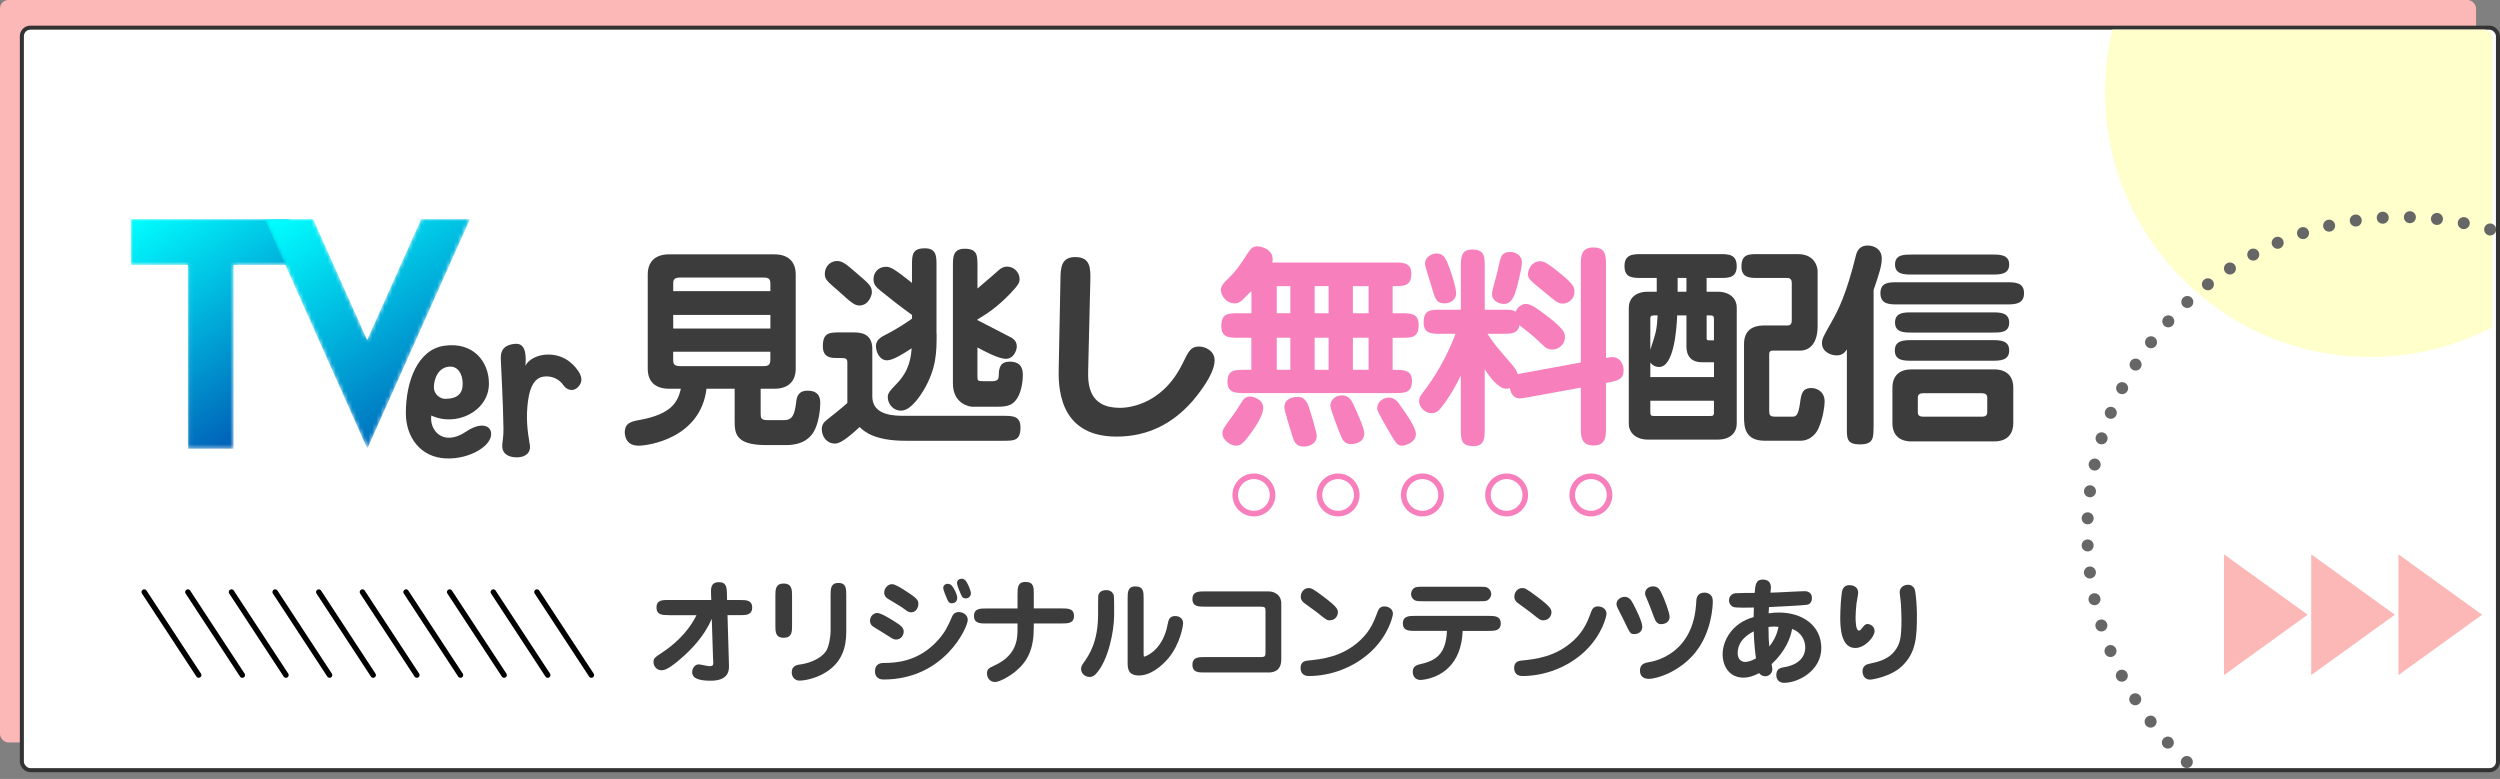 <?xml version="1.0" encoding="UTF-8"?><svg id="a" xmlns="http://www.w3.org/2000/svg" xmlns:xlink="http://www.w3.org/1999/xlink" viewBox="0 0 616.18 191.98"><rect x="0" y="0" width="616.18" height="191.98" fill="#808080" stroke="none"/><defs><style>.t{fill:#ffc;}.u{mask:url(#f);}.v{mask:url(#l);}.w,.x{fill:#3c3c3c;}.y{stroke:#000;stroke-width:1.34px;}.y,.z{stroke-linecap:round;}.y,.z,.aa{fill:none;}.y,.aa,.ab{stroke-miterlimit:10;}.ac{fill:url(#i);}.ac,.ad,.x,.ae{fill-rule:evenodd;}.z{stroke:#666;stroke-dasharray:0 6.69;stroke-linejoin:round;stroke-width:2.96px;}.aa{stroke:#f77fbb;stroke-width:1.38px;}.ad,.ab{fill:#fff;}.ae{fill:url(#o);}.ab{stroke:#333;}.af{fill:#fcb8b6;}.ag{fill:#f77fbb;}</style><mask id="f" x="32.26" y="53.99" width="39.37" height="56.6" maskUnits="userSpaceOnUse"><g id="g"><polygon id="h" class="ad" points="71.63 53.99 32.26 53.99 32.26 65.3 46.31 65.3 46.31 110.59 57.58 110.59 57.58 65.3 71.63 65.3 71.63 53.99"/></g></mask><linearGradient id="i" x1="-470.3" y1="489.99" x2="-468.47" y2="490.81" gradientTransform="translate(-11599.86 16114.46) rotate(90) scale(34.17 -23.77)" gradientUnits="userSpaceOnUse"><stop offset="0" stop-color="aqua"/><stop offset="1" stop-color="#005ab4"/></linearGradient><mask id="l" x="65.28" y="53.99" width="50.57" height="56.6" maskUnits="userSpaceOnUse"><g id="m"><polygon id="n" class="ad" points="115.85 53.99 103.82 53.99 90.49 83.8 77.17 53.99 65.28 53.99 90.53 110.59 115.85 53.99 115.85 53.99"/></g></mask><linearGradient id="o" x1="-470.33" y1="485.68" x2="-468.5" y2="486.73" gradientTransform="translate(-14743.7 16114.46) rotate(90) scale(34.17 -30.53)" xlink:href="#i"/></defs><rect class="af" width="610.29" height="183" rx="2.09" ry="2.09"/><rect class="ab" x="5.39" y="6.82" width="610.29" height="183" rx="2.09" ry="2.09"/><line class="y" x1="35.55" y1="145.92" x2="48.97" y2="166.39"/><line class="y" x1="46.31" y1="145.92" x2="59.72" y2="166.39"/><line class="y" x1="57.06" y1="145.92" x2="70.48" y2="166.39"/><line class="y" x1="67.82" y1="145.92" x2="81.23" y2="166.39"/><line class="y" x1="78.57" y1="145.92" x2="91.98" y2="166.39"/><line class="y" x1="89.33" y1="145.92" x2="102.74" y2="166.39"/><line class="y" x1="100.08" y1="145.92" x2="113.49" y2="166.39"/><line class="y" x1="110.83" y1="145.92" x2="124.25" y2="166.39"/><line class="y" x1="121.59" y1="145.92" x2="135" y2="166.39"/><line class="y" x1="132.34" y1="145.92" x2="145.76" y2="166.39"/><polygon class="af" points="611.77 151.51 591.15 166.39 591.15 136.63 611.77 151.51"/><polygon class="af" points="590.27 151.51 569.65 166.39 569.65 136.63 590.27 151.51"/><polygon class="af" points="568.77 151.51 548.15 166.39 548.15 136.63 568.77 151.51"/><path class="w" d="M187.49,102.01c0,.9,0,1.54,1.64,1.54h4.08c2.17,0,2.65-1.43,3.02-4.4.11-1.06.37-2.86,2.81-2.86,3.13,0,3.13,2.23,3.13,3.18,0,1.38-.37,4.93-1.64,7-.64,1.01-2.17,3.23-6.84,3.23h-4.88c-7.74,0-7.74-3.07-7.74-6.15v-7.74h-6.94c-1.48,12.24-14.36,14.04-16.75,14.04-3.39,0-3.39-2.97-3.39-3.29,0-2.38,1.7-2.7,3.76-3.07,7.63-1.43,9.27-4.24,10.07-7.68h-2.92c-3.34,0-5.25-1.7-5.25-4.93v-23.26c0-2.81,1.54-4.93,5.25-4.93h25.97c3.34,0,5.25,1.75,5.25,4.93v23.26c0,2.81-1.54,4.93-5.25,4.93h-3.39v6.2ZM189.88,71.75v-1.7c0-1.22-.32-1.64-1.64-1.64h-20.67c-1.64,0-1.64.79-1.64,1.64v1.7h23.95ZM189.88,80.97v-3.34h-23.95v3.34h23.95ZM165.92,86.69v1.85c0,.85,0,1.7,1.64,1.7h20.67c1.33,0,1.64-.48,1.64-1.7v-1.85h-23.95Z"/><path class="w" d="M208.85,98.88v-9.33c0-1.32-.26-1.32-2.6-1.32-1.32,0-3.44,0-3.44-2.86,0-3.39,1.59-3.44,4.24-3.44h3.29c1.59,0,4.66.11,4.66,4.08v11.71c0,4.77,5.56,4.77,8.06,4.77h24.22c2.28,0,4.24,0,4.24,2.86,0,3.29-1.59,3.29-4.24,3.29h-24.11c-7.74,0-10.28-2.38-11.29-3.39-1.64,1.48-4.4,4.08-6.04,4.08-2.07,0-3.29-1.7-3.29-3.55,0-1.01.42-1.64,1.22-2.28.95-.74,4.4-3.5,5.09-4.19-.05-.11,0-.26,0-.42ZM211.77,75.3c-1.11,0-2.07-.79-5.09-3.55-.64-.58-1.75-1.48-2.28-2.01-.64-.69-1.11-1.11-1.11-2.23,0-1.91,1.43-3.18,3.02-3.18,1.38,0,2.33.85,4.61,2.81,3.6,3.07,3.97,3.44,3.97,5.03,0,.26-.58,3.13-3.13,3.13ZM230.85,82.24c0,4.45,0,8.43-3.13,13.83-.58.95-3.07,5.14-5.62,5.14-2.12,0-3.29-1.8-3.29-3.34,0-.85.32-1.38,2.28-3.39,3.02-3.13,3.44-6.36,3.6-8.64-1.75,1.17-4.56,2.97-6.04,2.97-1.96,0-2.76-2.23-2.76-3.55,0-1.59,1.54-2.33,2.49-2.81,3.02-1.54,5.94-3.55,6.41-3.92v-.9c-2.65-1.91-5.25-3.92-7.79-5.99-1.01-.85-1.7-1.43-1.7-2.86s1.01-3.02,3.07-3.02c1.06,0,1.91.37,6.41,3.97v-4.29c0-2.54,0-4.24,3.18-4.24,2.86,0,2.86,2.01,2.86,4.24v16.8ZM240.92,92.84c0,.9,0,1.11,1.33,1.11h2.33c1.43,0,1.59-.64,1.59-1.48,0-2.07.58-3.34,2.7-3.34,3.23,0,3.23,2.38,3.23,3.44,0,1.75-.53,4.72-1.75,6.09-.74.9-1.59,1.59-4.4,1.59h-6.31c-.58,0-4.77-.64-4.77-5.72v-28.93c0-2.28,0-4.29,2.92-4.29,3.13,0,3.13,1.7,3.13,4.24v5.56c1.91-1.59,4.5-3.87,5.35-4.61.42-.37,1.06-.79,1.96-.79,1.7,0,3.07,1.43,3.07,3.07,0,.85-.26,1.43-2.28,3.55-3.34,3.5-5.99,5.14-8.11,6.41v.16c1.38.74,8,4.08,8.43,4.35.64.42,1.27,1.01,1.27,2.17,0,.74-.64,3.02-2.7,3.02-1.85,0-5.67-2.07-7-2.81v7.21Z"/><path class="w" d="M268.21,91.09c-.11,3.55.05,9.43,7.79,9.43.95,0,10.12,0,15.47-10.92,1.54-3.18,2.07-4.19,4.08-4.19,1.38,0,3.82.95,3.82,3.44,0,3.71-4.93,9.38-5.46,10.02-4.61,5.25-10.65,8.74-18.71,8.74-14.63,0-14.36-12.88-14.25-17.17l.42-21.52c.05-2.86.11-5.56,3.66-5.56,3.82,0,3.76,2.91,3.71,5.72l-.53,21.99Z"/><path class="ag" d="M308.44,83.25h-3.18c-2.23,0-4.24,0-4.24-2.86,0-3.18,1.7-3.18,4.24-3.18h3.18v-5.51c-2.65,2.76-2.97,3.07-4.19,3.07-2.01,0-3.34-1.96-3.34-3.29,0-1.01.58-1.64,1.85-2.86,2.01-2.01,2.33-2.49,4.98-6.52.64-.95,1.17-1.38,2.17-1.38,1.06,0,3.76.74,3.76,3.13,0,.37-.05.64-.11.85h30.05c2.17,0,4.24,0,4.24,2.76,0,3.07-1.75,3.07-4.61,3.07v6.68h2.17c2.28,0,4.24,0,4.24,2.86,0,3.18-1.7,3.18-4.24,3.18h-2.17v7.9c2.81,0,4.77,0,4.77,2.76,0,2.97-1.86,2.97-4.24,2.97h-36.99c-2.17,0-4.24,0-4.24-2.76,0-2.97,1.8-2.97,4.24-2.97h1.64v-7.9ZM311.36,100.57c0,1.54-1.54,4.08-2.65,5.62-2.44,3.5-3.13,3.66-4.13,3.66-1.17,0-3.29-1.33-3.29-3.02,0-.9.27-1.33,2.81-4.77.42-.53,1.85-2.86,2.33-3.55.27-.37,1.06-.95,2.12-.74.48.11,2.81.64,2.81,2.81ZM314.69,77.2h3.34v-6.68h-3.34v6.68ZM314.69,91.14h3.34v-7.9h-3.34v7.9ZM322.59,100.31c.37,1.06,1.96,6.36,1.96,7.1,0,1.59-1.33,2.65-3.23,2.65-2.01,0-2.44-1.38-2.86-2.81-.37-1.17-1.91-6.09-1.91-6.78,0-2.65,2.86-2.65,3.5-2.65.42,0,1.8.16,2.54,2.49ZM324.02,70.53v6.68h3.45v-6.68h-3.45ZM324.02,83.25v7.9h3.45v-7.9h-3.45ZM333.56,99.67c.74,1.59,2.7,5.78,2.7,7.1,0,2.7-3.13,2.7-3.23,2.7-1.22,0-2.01-.69-2.44-1.8-.48-1.11-2.7-6.78-2.7-7.68,0-.64.48-2.54,3.02-2.54,1.64,0,2.38,1.59,2.65,2.23ZM333.45,70.53v6.68h3.87v-6.68h-3.87ZM333.45,83.25v7.9h3.87v-7.9h-3.87ZM345.32,100.2c1.38,1.96,3.66,5.14,3.66,6.78,0,2.17-2.76,2.86-3.39,2.86-1.27,0-1.43-.32-4.56-5.78-1.11-2.01-1.59-2.81-1.59-3.39,0-1.38,1.01-2.38,2.44-2.65,1.64-.27,2.6.9,3.44,2.17Z"/><path class="ag" d="M366.63,82.29c1.54,2.38,2.28,3.23,6.04,7.58,1.01,1.17,1.22,1.75,1.43,2.38.26-.11.42-.16,1.7-.37l13.83-2.54v-23.95c0-2.12,0-4.4,3.13-4.4s3.07,2.28,3.07,4.4v22.84c.79-.16,1.22-.21,1.64-.21,1.8,0,2.7,1.75,2.7,3.18,0,2.38-1.43,2.65-4.34,3.18v11.02c0,2.12,0,4.4-3.07,4.4s-3.13-2.28-3.13-4.4v-9.86l-12.77,2.33c-1.59.26-1.75.32-2.23.32-1.96,0-2.33-1.8-2.49-2.54-.26.11-.53.16-.9.16-1.96,0-4.19-3.07-5.3-4.82v14.73c0,2.17,0,4.24-2.76,4.24-3.13,0-3.13-1.75-3.13-4.24v-13.2c-1.8,3.87-3.82,6.68-4.77,7.84-.48.64-1.17,1.48-2.44,1.48-1.64,0-3.07-1.48-3.07-2.97,0-.85.16-1.11,1.96-3.5,3.34-4.56,5.88-9.91,7-13.09h-3.6c-2.23,0-4.24,0-4.24-2.81,0-3.13,1.7-3.13,4.24-3.13h4.93v-10.6c0-2.17,0-4.24,2.81-4.24,3.07,0,3.07,1.75,3.07,4.24v10.6h4.35c1.96,0,2.54,0,3.23.48.69-1.38,1.7-1.91,2.6-1.91,1.27,0,2.81,1.17,5.3,3.07,4.29,3.29,4.29,4.19,4.29,5.14,0,1.75-1.48,3.02-3.07,3.02-1.22,0-1.59-.32-2.86-1.54-2.17-2.07-3.02-2.7-5.3-4.45-.32,2.12-2.07,2.12-4.19,2.12h-3.66ZM355.98,74.77c-1.96,0-2.28-1.11-3.18-4.24-.21-.85-1.59-4.98-1.59-5.46,0-1.7,1.64-2.6,2.86-2.6,1.86,0,2.38,1.48,3.18,3.55.64,1.75,1.64,4.98,1.64,6.2,0,.21,0,.48-.05.64-.32,1.17-1.43,1.91-2.86,1.91ZM373.31,72.59c-.32.74-.95,2.33-2.65,2.33-.79,0-2.92-.48-2.92-2.49,0-.85,1.17-4.66,1.33-5.46.37-1.7.69-3.29,1.01-3.82.42-.74,1.22-1.06,2.07-1.06,1.33,0,2.97.79,2.97,2.6,0,1.32-1.22,6.36-1.8,7.9ZM385.18,74.82c-1.11,0-1.43-.26-4.61-2.91-3.6-2.91-3.97-3.23-3.97-4.45,0-.95.9-3.07,2.97-3.07.69,0,1.27,0,4.56,2.65,3.92,3.13,3.92,3.82,3.92,4.93,0,1.8-1.59,2.86-2.86,2.86Z"/><path class="w" d="M420.64,71.9h2.7c2.97,0,4.72,1.64,4.72,3.92v28.56c0,2.17-1.48,3.97-4.72,3.97h-17.17c-2.97,0-4.72-1.7-4.72-3.92v-28.56c0-2.17,1.48-3.97,4.72-3.97h2.17v-3.39h-3.71c-2.17,0-4.24,0-4.24-2.91s2.07-2.97,4.24-2.97h19.18c2.17,0,4.24,0,4.24,2.97s-2.12,2.91-4.24,2.91h-3.18v3.39ZM406.76,92.94h15.69v-3.66h-2.97c-3.82,0-3.82-3.13-3.82-4.13v-7.42h-2.28c-.16,3.97-.9,12.72-4.45,12.72-1.27,0-1.96-.79-2.17-1.11v3.6ZM406.76,86.21c1.38-4.24,1.59-4.77,1.8-8.48-1.59,0-1.8,0-1.8.9v7.58ZM406.76,98.77v2.86c0,.85.32.9.95.9h13.78c.58,0,.95,0,.95-.9v-2.86h-15.69ZM415.66,68.51h-2.17v3.39h2.17v-3.39ZM420.64,82.93c0,.9,0,.95.69.95h1.11v-5.25c0-.9-.21-.9-1.8-.9v5.19ZM443.11,62.63c4.66,0,4.88,3.87,4.88,4.13v13.62c0,4.4-2.07,6.04-4.35,6.04h-6.68c-.32,0-.9,0-.9.85v13.99c0,1.06.21,1.43,1.43,1.43h4.29c.95,0,1.43-.37,1.85-3.18.32-2.38.53-3.87,2.86-3.87,1.22,0,3.23.79,3.23,3.34,0,1.06-.37,3.97-1.48,6.52-.85,2.01-2.7,3.13-4.35,3.13h-8.9c-4.93,0-5.14-3.39-5.14-5.94v-17.91c0-4.56,3.92-4.56,5.09-4.56h5.62c1.06,0,1.06-.85,1.06-1.54v-8.9c0-1.27-.74-1.27-1.27-1.27h-7.05c-1.96,0-4.08,0-4.08-2.81,0-3.07,1.8-3.07,4.08-3.07h9.8Z"/><path class="w" d="M461.77,105.29c0,2.6,0,4.24-3.34,4.24s-3.23-1.54-3.23-4.24v-19.18c-.64,1.01-1.33,1.48-2.54,1.48-1.48,0-3.6-.9-3.6-3.02,0-1.06.42-1.8,2.44-5.35,1.64-2.91,3.6-6.78,5.99-16.48.32-1.17,1.11-2.23,2.81-2.23s3.5.95,3.5,3.18c0,1.8-.58,3.6-2.01,7.79v33.81ZM494.63,69.57c1.96,0,4.24,0,4.24,2.7s-2.28,2.76-4.24,2.76h-26.92c-1.96,0-4.24,0-4.24-2.76s2.23-2.7,4.24-2.7h26.92ZM491.45,91.04c3.18,0,4.77,1.7,4.77,4.56v8.64c0,2.86-1.59,4.56-4.77,4.56h-20.3c-2.97,0-4.72-1.54-4.72-4.56v-8.64c0-3.07,1.8-4.56,4.72-4.56h20.3ZM490.92,83.83c1.96,0,4.29,0,4.29,2.54s-2.33,2.54-4.29,2.54h-19.61c-2.07,0-4.29,0-4.29-2.54s2.33-2.54,4.29-2.54h19.61ZM490.97,62.74c1.91,0,4.24,0,4.24,2.44s-2.23,2.49-4.24,2.49h-19.71c-1.85,0-4.19,0-4.19-2.49s2.33-2.44,4.19-2.44h19.71ZM491.02,76.99c1.86,0,4.19,0,4.19,2.54s-2.33,2.44-4.19,2.44h-19.82c-1.85,0-4.13,0-4.13-2.49s2.28-2.49,4.13-2.49h19.82ZM473.96,96.92c-.69,0-1.27.26-1.27,1.06v3.71c0,.74.58,1.01,1.27,1.01h14.57c.69,0,1.27-.26,1.27-1.01v-3.71c0-.79-.58-1.06-1.27-1.06h-14.57Z"/><g id="b"><g id="c"><g id="d"><g id="e"><g class="u"><polygon id="j" class="ac" points="71.63 53.99 32.26 53.99 32.26 65.3 46.31 65.3 46.31 110.59 57.58 110.59 57.58 65.3 71.63 65.3 71.63 53.99"/></g></g><g id="k"><g class="v"><polygon id="p" class="ae" points="115.85 53.99 103.82 53.99 90.49 83.8 77.17 53.99 65.28 53.99 90.53 110.59 115.85 53.99 115.85 53.99"/></g></g><g id="q"><path id="r" class="x" d="M109.74,98.3c-1.33,0-2.8-1.17-2.8-2.83,0-2.28,1.24-5.11,4.04-5.11,1.89,0,3.06,1.77,3.06,4.25s-1.4,3.69-4.29,3.69M114.86,106.39c-5.63,3.77-9.07-.32-8.56-3.98,6.17,2.9,14.21-1.07,14.21-7.87,0-5.45-3.93-10.39-11.08-9.31-6.39.97-9.4,8.56-9.4,16.61,0,5.88,3.57,10.89,9.89,11.15,5.97.25,11.68-3.29,11.1-6.47-.32-1.74-2.65-2.49-6.16-.13"/><path id="s" class="x" d="M134.61,87.4c-2.29.14-4.4,1.24-5.11,2.76.14-1.88.36-5.57-2.4-5.42-2.38.13-3.76,1.21-3.67,3.63.19,5.09.54,9.9.66,17.33.03,1.68-.26,3.32-.3,3.93-.13,2.01,1.26,3.1,3.61,3.1,2.07,0,3.54-1.14,3.18-3.12-.63-3.55-.97-6.82-.44-10.8.52-3.94,1.88-5.6,3.58-5.94,2.12-.42,4.11.54,5.12,2.05.77,1.15,2.39,1.82,3.71.4,1.28-1.38.67-2.81.04-3.77-1.61-2.46-4.32-4.36-8-4.14"/></g></g></g></g><path class="t" d="M612.16,7.29h-91.52c-1.18,4.9-1.81,10.02-1.81,15.29,0,36.12,29.28,65.4,65.4,65.4,10.83,0,21.04-2.64,30.03-7.3V9.38c0-1.15-.94-2.09-2.09-2.09Z"/><path class="z" d="M613.75,56.56c-6.86-1.98-14.1-3.06-21.59-3.06-42.91,0-77.69,34.78-77.69,77.69,0,23.79,10.7,45.07,27.54,59.32"/><circle class="aa" cx="309.05" cy="121.99" r="4.6"/><circle class="aa" cx="329.81" cy="121.99" r="4.6"/><circle class="aa" cx="350.58" cy="121.99" r="4.6"/><circle class="aa" cx="371.34" cy="121.99" r="4.6"/><circle class="aa" cx="392.11" cy="121.99" r="4.6"/><path class="w" d="M164.78,151.61c-1.43,0-2.97,0-2.97-1.88s1.54-1.85,2.97-1.85h10.53l-.06-1.34c-.06-1.54-.08-3.05,1.96-3.05,1.88,0,1.93,1.4,1.96,2.94l.03,1.46h3.22c1.43,0,2.97,0,2.97,1.85s-1.54,1.88-2.97,1.88h-3.11l.36,12.35c.03,1.09.08,3.81-4.51,3.81-2.63,0-4.56-.48-4.56-2.1,0-.98.67-1.93,1.62-1.93.42,0,2.21.45,2.6.45.9,0,.98-.28.98-.92,0-.2-.06-.95-.06-1.09l-.31-9.66c-1.9,4.37-5.07,7.59-7.59,9.77-1.34,1.18-3.47,2.91-4.7,2.91-1.4,0-2.07-1.06-2.07-2.07,0-.9.39-1.15,1.99-2.21,2.83-1.85,6.44-4.9,8.6-9.3h-6.89Z"/><path class="w" d="M195.22,154.19c0,1.48,0,3-2.07,3s-2.04-1.54-2.04-3v-7.36c0-1.46,0-3,2.04-3s2.07,1.54,2.07,3v7.36ZM208.58,155.67c0,3.67-.9,7.34-4.84,9.91-2.8,1.82-5.85,2.18-6.64,2.18-1.12,0-1.96-.81-1.96-2.07,0-1.65,1.43-1.85,2.16-1.93,2.07-.28,5.1-1.34,6.41-3.47.64-1.04,1.01-3.64,1.01-4.65v-8.96c0-1.51,0-3,1.93-3s1.93,1.48,1.93,3v8.99Z"/><path class="w" d="M220.84,157.63c-.39,0-.76-.14-1.46-.59-.62-.42-3.42-2.13-4-2.49-.34-.22-.95-.62-.95-1.57s.76-1.9,1.82-1.9c.92,0,3.61,1.68,4.84,2.49.95.62,1.65,1.18,1.65,2.07s-.62,1.99-1.9,1.99ZM215.66,165.47c0-1.4.78-2.07,2.13-2.07,2.72,0,8.51-.17,13.38-5.6,1.71-1.93,2.32-3.14,3.53-5.91.08-.22.45-1.04,1.65-1.04.84,0,2.18.59,2.18,1.93,0,1.82-5.74,14.7-20.78,14.7-1.71,0-2.1-1.2-2.1-2.02ZM224.54,150.91c-.56,0-.92-.25-1.43-.64-.98-.73-1.32-.92-4.17-2.63-.31-.2-1.01-.59-1.01-1.62,0-.98.87-2.04,1.93-2.04.81,0,2.58,1.15,3.47,1.74,2.86,1.82,3.02,2.32,3.02,3.11,0,1.01-.62,2.1-1.82,2.1ZM234.92,144.78c.14.2,1.01,1.62,1.01,2.58,0,1.04-.81,1.34-1.29,1.34-.64,0-.87-.28-1.15-.92-.28-.64-1.01-2.32-1.01-2.88s.48-1.01,1.04-1.01c.7,0,1.04.31,1.4.9ZM238.31,143.57c.22.39.98,1.82.98,2.69,0,.78-.64,1.23-1.26,1.23-.67,0-.9-.31-1.15-.9-.34-.73-1.01-2.35-1.01-2.91,0-.64.56-1.04,1.12-1.04.5,0,.84.14,1.32.92Z"/><path class="w" d="M250.8,146.43c0-1.51,0-3,1.93-3,2.07,0,2.07,1.32,2.07,3v3.53h6.94c1.43,0,2.97,0,2.97,1.85s-1.54,1.85-2.97,1.85h-6.94v1.04c0,5.1-1.4,8.18-4.4,10.7-1.62,1.34-4.03,2.69-5.18,2.69-1.29,0-1.96-1.09-1.96-2.1,0-1.12.5-1.34,1.9-1.99,5.63-2.6,5.63-6.75,5.63-9.13v-1.2h-7.73c-1.43,0-3,0-3-1.85s1.54-1.85,3-1.85h7.73v-3.53Z"/><path class="w" d="M270.12,166.09c-.34.36-.81.76-1.57.76-1.04,0-2.1-.78-2.1-1.99,0-.56.25-.98.7-1.6,1.37-1.96,3.5-5.12,3.5-11.9,0-1.51,0-4.23.03-4.48.08-.62.56-1.43,1.96-1.43.95,0,1.6.42,1.88,1.29.11.31.08,4.34.08,4.93,0,3.78-1.4,11.14-4.48,14.42ZM281.88,161.13c0,.64,0,.7.2.7.14,0,3.53-1.12,5.15-5.82.28-.78.28-.81.7-2.74.11-.45.36-1.43,1.71-1.43s1.96.87,1.96,1.74c0,.73-.7,5.04-3.53,8.54-1.57,1.93-4.45,4.37-7.31,4.37s-2.83-1.88-2.83-3.36v-15.6c0-1.51,0-3,1.9-3,2.04,0,2.04,1.37,2.04,3v13.61Z"/><path class="w" d="M311.9,145.76c1.26,0,1.85,0,2.72.59,1.09.73,1.18,1.9,1.18,2.32v13.83c0,3.25-2.44,3.25-3.3,3.25h-15.6c-1.48,0-3,0-3-1.9s1.51-1.9,3-1.9h13.78c1.18,0,1.23-.25,1.23-1.34v-9.8c0-1.18,0-1.29-1.68-1.29h-13.33c-1.46,0-3,0-3-1.88s1.54-1.88,3-1.88h15.01Z"/><path class="w" d="M320.55,164.63c0-1.65,1.32-1.76,1.79-1.82,3.42-.34,8.54-.87,12.99-5.07,2.55-2.41,3.42-4.84,4.26-7.08.25-.73.78-1.2,1.6-1.2,1.04,0,2.13.62,2.13,1.82,0,.53-1.01,5.12-5.26,9.18-4.34,4.14-10.19,6.16-15.46,6.16-1.54,0-2.04-.95-2.04-1.99ZM327.8,152.9c-.78,0-1.01-.2-3.19-1.96-.5-.39-2.69-1.96-3.14-2.3-.73-.53-.87-1.12-.87-1.54,0-1.18.84-2.16,1.93-2.16.62,0,.9.03,3.75,2.18,3.47,2.6,3.47,3.16,3.47,3.86,0,.59-.5,1.9-1.96,1.9Z"/><path class="w" d="M348.77,155.5c-1.43,0-3,0-3-1.85s1.57-1.85,3-1.85h18.12c1.43,0,3,0,3,1.85s-1.57,1.85-3,1.85h-6.38c-.17,4.14-1.46,7.08-3.47,9.04-3.05,2.97-6.86,3.05-6.94,3.05-1.01,0-1.9-.67-1.9-1.99,0-1.46.95-1.71,2.41-2.04,3.7-.9,5.8-2.8,6.02-8.06h-7.84ZM364.54,144.61c1.12,0,1.48.03,1.88.14.39.14,1.12.7,1.12,1.65,0,.73-.42,1.23-.84,1.51-.39.28-.92.28-2.16.28h-13.78c-1.23,0-1.74-.03-2.13-.28-.76-.5-.84-1.18-.84-1.51,0-.7.39-1.23.81-1.51.42-.25.95-.28,2.16-.28h13.78Z"/><path class="w" d="M373.19,164.63c0-1.65,1.32-1.76,1.79-1.82,3.42-.34,8.54-.87,12.99-5.07,2.55-2.41,3.42-4.84,4.26-7.08.25-.73.78-1.2,1.6-1.2,1.04,0,2.13.62,2.13,1.82,0,.53-1.01,5.12-5.26,9.18-4.34,4.14-10.19,6.16-15.46,6.16-1.54,0-2.04-.95-2.04-1.99ZM380.44,152.9c-.78,0-1.01-.2-3.19-1.96-.5-.39-2.69-1.96-3.14-2.3-.73-.53-.87-1.12-.87-1.54,0-1.18.84-2.16,1.93-2.16.62,0,.9.03,3.75,2.18,3.47,2.6,3.47,3.16,3.47,3.86,0,.59-.5,1.9-1.96,1.9Z"/><path class="w" d="M400.26,152.98c-.48-1.01-.59-1.2-1.48-2.94-.17-.34-.36-.76-.36-1.2,0-.98,1.01-1.74,2.02-1.74,1.09,0,1.65.84,2.18,1.88.7,1.37,2.16,4.28,2.16,5.49s-.92,1.82-2.04,1.82c-.92,0-1.06-.34-2.46-3.3ZM417.9,160.77c-3.84,4.76-9.41,6.55-11.54,6.55-1.96,0-2.16-1.46-2.16-1.99,0-1.71,1.2-1.93,2.24-2.13,1.48-.25,11.17-2.1,11.65-15.12.03-.53.2-2.02,2.02-2.02.62,0,1.18.25,1.51.59.53.53.53,1.06.53,1.82s-.25,7.34-4.26,12.29ZM407.82,152.53c-1.04-2.74-1.12-3.05-1.71-4.42-.59-1.34-.64-1.48-.64-1.85,0-1.01.87-1.74,1.96-1.74,1.23,0,1.68.87,2.02,1.54.81,1.57,2.07,5.01,2.07,6.02,0,.28-.14,1.76-2.21,1.76-.2,0-1.04-.08-1.48-1.32Z"/><path class="w" d="M438.46,150.97c5.8,0,10.44,3.22,10.44,8.76s-5.63,8.57-9.21,8.57c-1.15,0-1.88-.81-1.88-1.9,0-1.62,1.09-1.82,1.96-1.96,3.98-.67,5.18-2.94,5.18-4.84,0-1.76-.98-3.78-3.25-4.59-.36,2.21-1.65,5.52-5.04,8.68.14.92.17,1.04.17,1.23,0,1.04-.84,1.76-1.76,1.76-.5,0-1.15-.25-1.48-.78-1.51.78-2.63,1.12-3.86,1.12-3.47,0-5.15-2.77-5.15-5.77,0-3.33,2.3-7.7,7.64-9.16.03-1.9.06-2.13.06-2.35-1.01.03-4.45.11-5.07-.14-.2-.08-1.06-.53-1.06-1.65,0-.84.56-1.6,1.57-1.74.39-.06,3.92-.08,4.76-.08.14-1.88.25-3.28,1.96-3.28.98,0,2.04.36,2.04,1.93,0,.08-.11,1.15-.11,1.29,1.32,0,7.2-.36,8.4-.36.9,0,1.82.42,1.82,1.65s-.73,1.57-1.01,1.65c-.78.22-8.6.56-9.58.62-.03.64-.06,1.06-.08,1.54.48-.06,1.26-.2,2.55-.2ZM428.29,160.99c0,1.74,1.15,2.16,1.85,2.16,1.01,0,2.21-.62,2.66-.9-.17-1.15-.45-3.42-.56-6.64-1.15.62-3.95,2.13-3.95,5.38ZM436.08,159.34c1.65-2.07,2.04-3.78,2.27-4.84-.22-.03-.48-.06-1.01-.06-.17,0-.78,0-1.46.08,0,2.35.08,3.72.2,4.82Z"/><path class="w" d="M462.03,155.59c0,1.32-2.32,4.12-4.76,4.12-3.58,0-3.7-5.26-3.7-7.48,0-1.82.2-5.94.56-6.89.2-.56.78-1.12,1.65-1.12,1.57,0,2.21.9,2.21,1.85,0,.42-.36,2.27-.42,2.66-.14,1.26-.22,2.6-.22,3.47,0,.73.03,3.22.81,3.22.31,0,.42-.14,1.06-.95.17-.22.53-.67,1.04-.67.11,0,.34,0,.59.11.98.39,1.18,1.12,1.18,1.68ZM468.67,164.29c-2.63,2.44-7.14,3.22-7.73,3.22-1.51,0-1.88-1.29-1.88-2.02,0-.9.42-1.62,1.51-1.85,2.44-.53,5.21-1.12,6.89-3.86.81-1.34,1.2-2.58,1.2-6.97,0-.64-.06-3.58-.22-4.9-.06-.34-.22-1.68-.22-1.93,0-1.06.84-1.85,2.1-1.85.78,0,1.32.53,1.51.9.45.84.64,5.18.64,6.33,0,5.54-.14,9.55-3.81,12.94Z"/></svg>